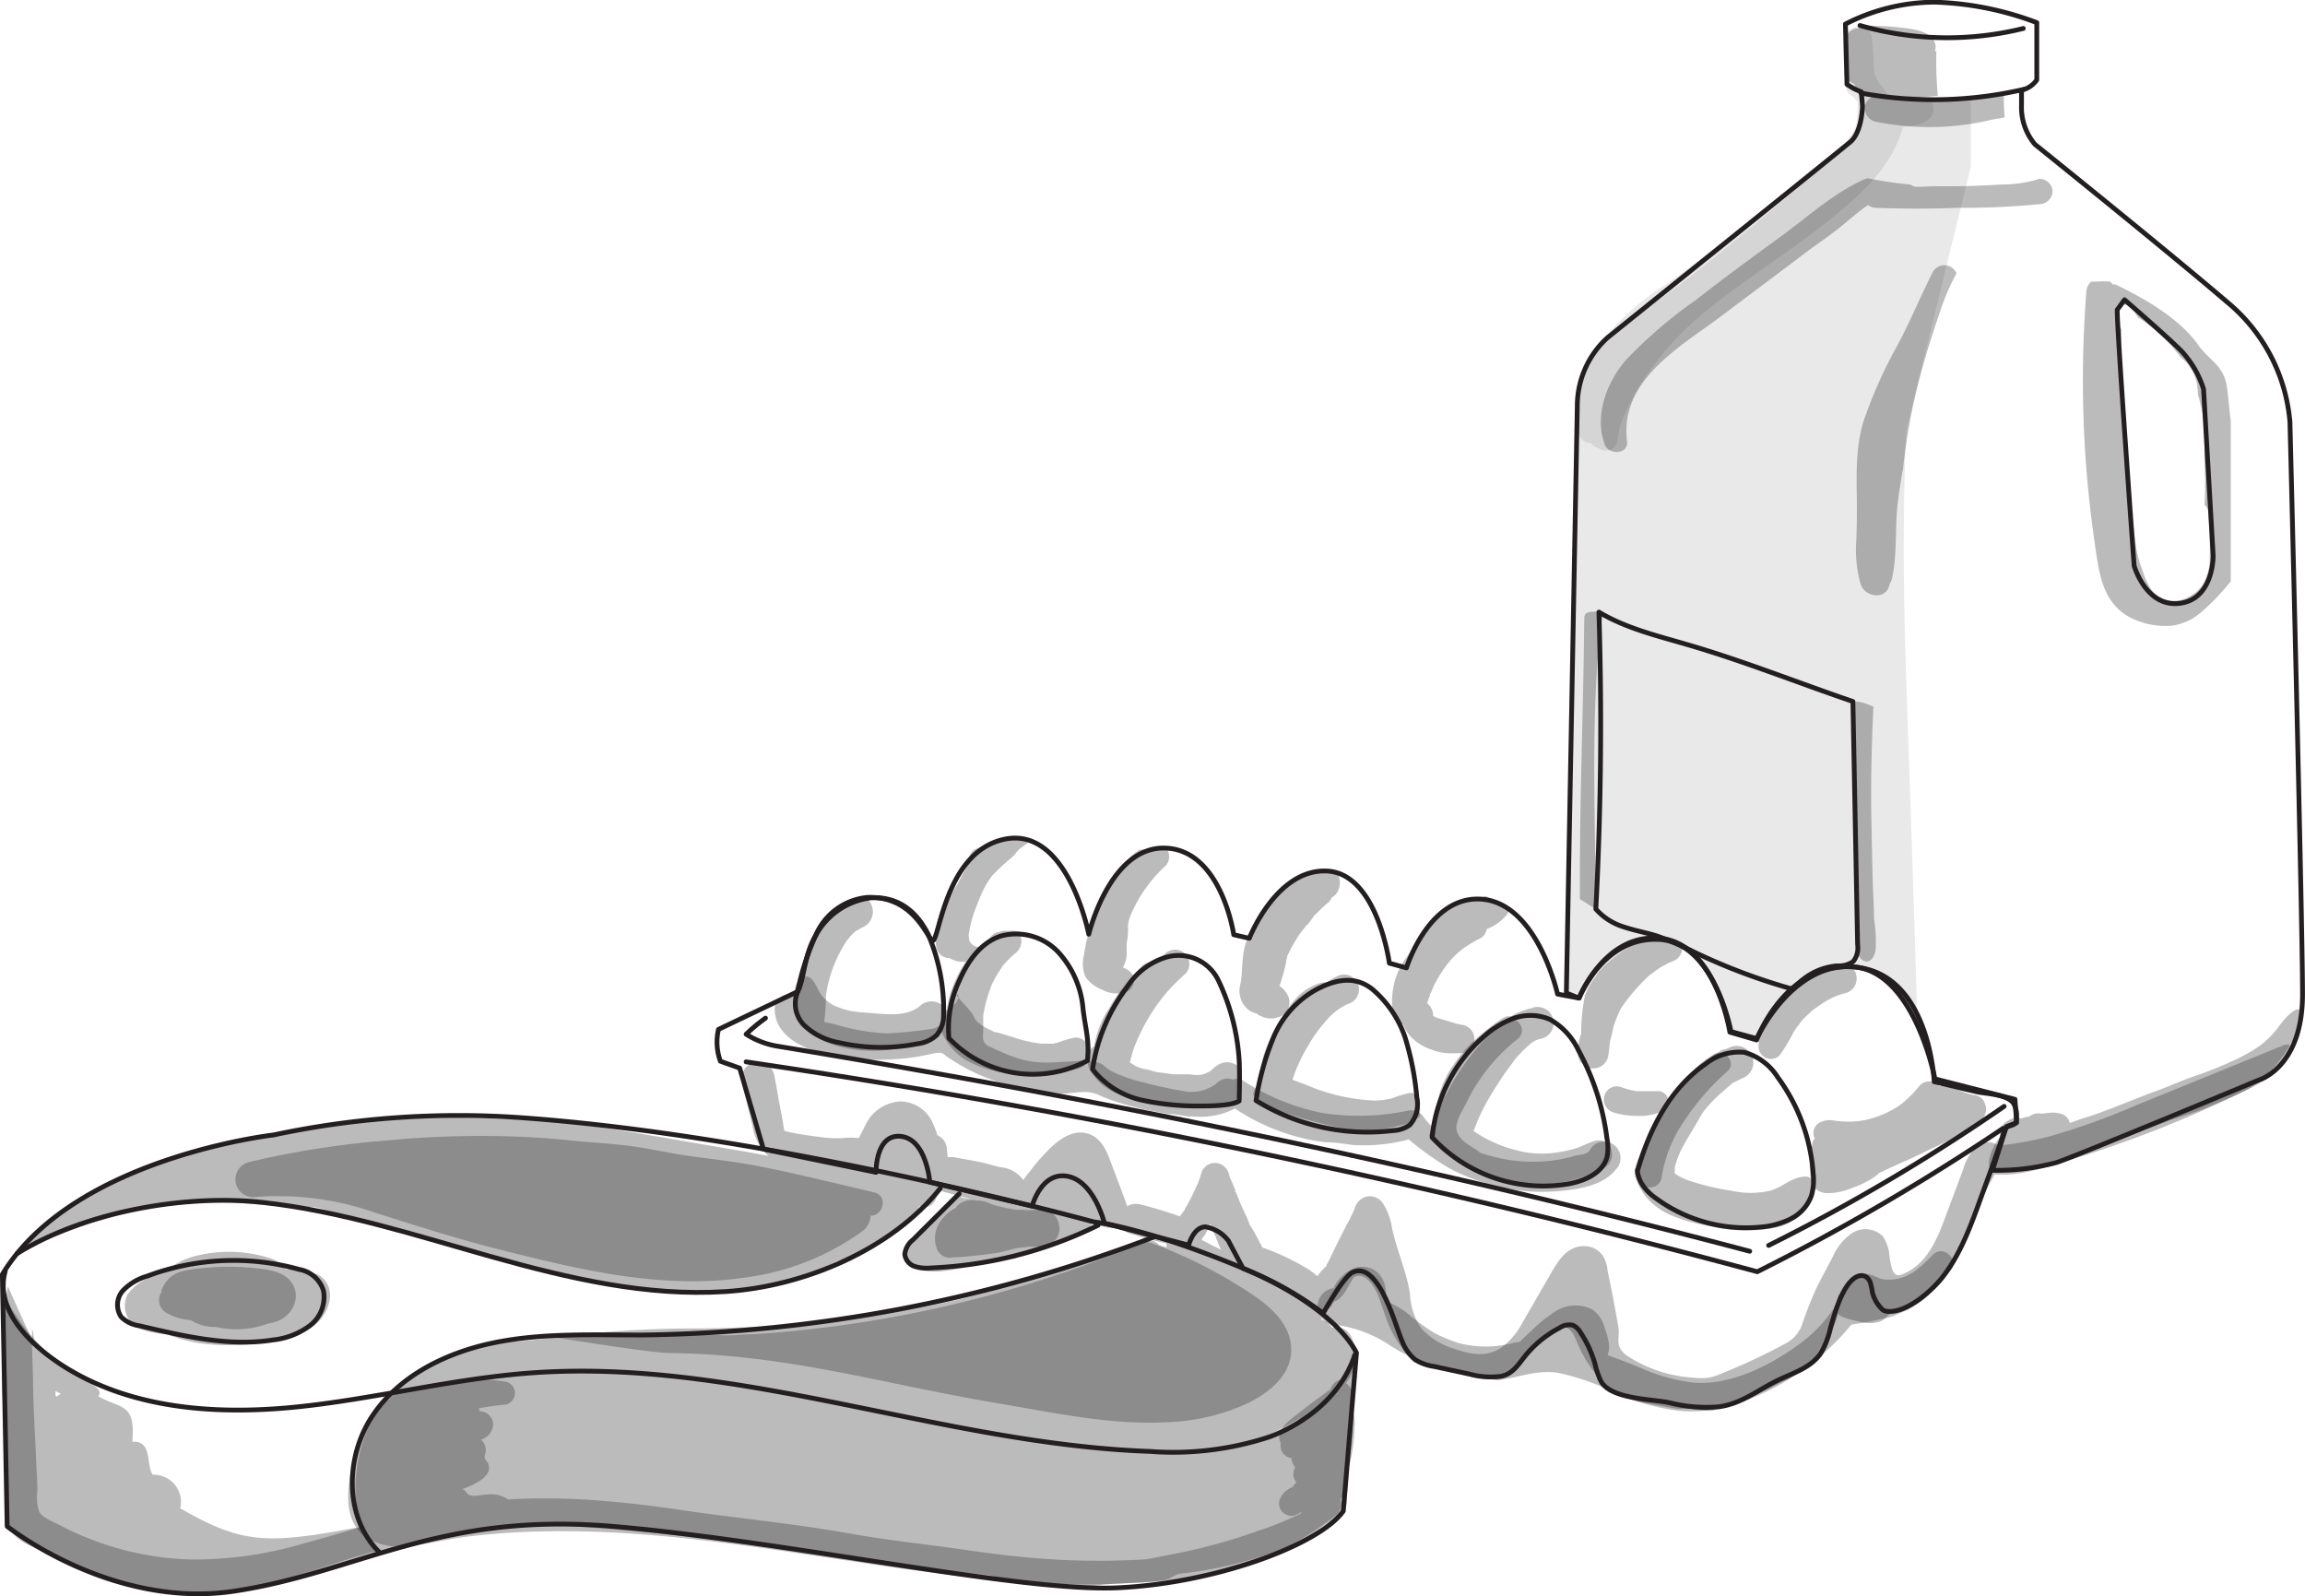 <svg xmlns="http://www.w3.org/2000/svg" viewBox="0 0 225.15 155.91">
  <g style="isolation: isolate">
    <path
      d="M121.17,104.38A1.68,1.68,0,0,0,119,104a3,3,0,0,0-.72.59,4.78,4.78,0,0,1-.76.35,2.83,2.83,0,0,1-1.23,0c-.47,0-.94,0-1.41,0s-1.06-.13-1.58-.18-.9-.24-1.36-.32a3,3,0,0,1-1.11-.37l-.47-.29c.14-.5.25-1,.41-1.43a19,19,0,0,1,1.23-2.6,17.15,17.15,0,0,1,3.78-4.62,1.38,1.38,0,0,0-2-1.95c-.34.29-.67.6-1,.92a1.11,1.11,0,0,0-1.23.26c-.58.64-1.19,1.27-1.74,1.94a18,18,0,0,0-1.58,2.36,9.4,9.4,0,0,0-1.12,2.48c-.09.34-.18.7-.24,1.06a1.52,1.52,0,0,0-.45.42.87.87,0,0,0,0-.22,1.44,1.44,0,0,0-1.39-1.06,9.77,9.77,0,0,0-1.75.52,2.59,2.59,0,0,0-.4.09c.22.06.14,0-.26,0a7.66,7.66,0,0,0-.83,0,12.78,12.78,0,0,1-3-.7c-.49-.12-1-.3-1.44-.42l-.15,0-.19-.09-.59-.29a6.32,6.32,0,0,1-.56-.33s-.27-.22-.34-.26-.22-.27-.23-.25c-.09-.16-.18-.31-.25-.47-.19-.43-2-2.17-1.56-2s-.29,1.15-.61,1.3a1.81,1.81,0,0,0-.43.27,1.11,1.11,0,0,0-.17-.27,1.63,1.63,0,0,0-2.42-.17c-1.46,1.2-3.76.73-5.56.62a7.39,7.39,0,0,1-2.86-.7,3.39,3.39,0,0,1-1.57-1.64c-.41-.83-.84-1.5-1.6-1s-.91,2.15-.52,3c.55,1.21.71,2.06,1.86,2.71a11.18,11.18,0,0,0,4.34,1.32,13,13,0,0,0,4.13-.24,10.82,10.82,0,0,0,1.93-.61,11.62,11.62,0,0,0,1.82-.85l.15-.12a5.89,5.89,0,0,0,2.25,2.71,10.37,10.37,0,0,0,3.32,1.22,15.16,15.16,0,0,0,4.09.22,8.13,8.13,0,0,0,1.1-.07,4.72,4.72,0,0,1,.75-.14,8.35,8.35,0,0,0,1-.17,2.93,2.93,0,0,0,1.32-.36,2,2,0,0,0,.44-.43,1.64,1.64,0,0,0,.18.68,5.24,5.24,0,0,0,3,2.51c.59.21,1.2.34,1.79.53a12.06,12.06,0,0,0,2,.27c.69.1,1.38,0,2.07.09s5,.09,5.16,0c.36-.12.37-.9.67-1.13Z"
      style="
        fill: #231f20;
        opacity: 0.302;
        mix-blend-mode: multiply;
      "
    />
    <path
      d="M137.7,106.76a10.44,10.44,0,0,0-1.73.52,7.49,7.49,0,0,1-1.71.22,18.94,18.94,0,0,1-6.74-1.56l-1.25-.46c0-.13.07-.27.11-.41a15.59,15.59,0,0,1,1.36-2.86,14.11,14.11,0,0,1,1.78-2.49,6,6,0,0,1,2.15-1.66,1.46,1.46,0,1,0-1.12-2.67,6,6,0,0,0-1,.6,1,1,0,0,0-.49,0,5.46,5.46,0,0,0-2.43,1.48A15.27,15.27,0,0,0,125,99.7a15.93,15.93,0,0,0-1.35,2.75,5.51,5.51,0,0,0-.42,2.16c-.32.14-.33,1.19-.5,1.48-.47.81-.44.92.3,1.41l.21.13a1.93,1.93,0,0,0,.31.53,1.12,1.12,0,0,0,1.22.27,46.79,46.79,0,0,0,5.77,1.65,12.57,12.57,0,0,0,4.15.26,12,12,0,0,0,2-.41,3.81,3.81,0,0,0,2-.9S138.89,106.62,137.7,106.76Z"
      style="
        fill: #231f20;
        opacity: 0.302;
        mix-blend-mode: multiply;
      "
    />
    <path
      d="M155.76,111.45c-.69.2-1.28.55-2,.77a14.28,14.28,0,0,1-2.07.4,9.42,9.42,0,0,1-3.62-.28,12.83,12.83,0,0,1-4.14-1.87c.25-.61.39-1,.66-1.58a24,24,0,0,1,1.78-3.11c.31-.49.64-1,1-1.45.16-.24.33-.47.5-.7l.15-.2.19-.22a15.08,15.08,0,0,1,1.21-1.19,2.3,2.3,0,0,1,1-.54,1.57,1.57,0,1,0-.84-3,7,7,0,0,0-2,.79,1.19,1.19,0,0,0-.81.19,23.51,23.51,0,0,0-2.58,2,13.1,13.1,0,0,0-2.14,2.44,9.89,9.89,0,0,0-1.43,2.87,6.82,6.82,0,0,0-.24,1.54c-.29.06-.07.93-.28,1.15l-.51,1.46a10.89,10.89,0,0,0,.93,1,1.28,1.28,0,0,0,.79.72,12.83,12.83,0,0,0,6,2.85,17.1,17.1,0,0,0,4.74.08,12.9,12.9,0,0,0,2.31-.53,8.22,8.22,0,0,0,2.42-1C158.09,113.15,157.4,111,155.76,111.45Z"
      style="
        fill: #231f20;
        opacity: 0.302;
        mix-blend-mode: multiply;
      "
    />
    <path
      d="M176.18,114.93c-1.23.12-2.05,1-3.2,1.36a8.6,8.6,0,0,1-3.94,0,23.48,23.48,0,0,1-4.14-1,5.61,5.61,0,0,1-1.31-.67c0-.11,0-.23,0-.36,0,.24,0-.12,0-.19a3.59,3.59,0,0,1,.12-.47,9,9,0,0,1,.61-1.49c.54-1,1.14-1.93,1.69-2.9a5,5,0,0,1,.4-.65l.14-.18.23-.27a12.9,12.9,0,0,1,1.09-1.13c.41-.36.82-.72,1.23-1.06l.25-.22.05,0,.06,0a8.62,8.62,0,0,1,.8-.41,1.62,1.62,0,0,0-1.24-3l-.46.19a1.19,1.19,0,0,0-.74.34,7.17,7.17,0,0,0-2.24,1.56,15.77,15.77,0,0,0-1.26,1.55c-.18.24-.35.5-.52.75s-.15.24-.23.35c.11-.1.08-.06-.07.12s-.15.19-.23.29a12.7,12.7,0,0,0-.71,1.09c-.09.14-.2.26-.3.39a16.82,16.82,0,0,0-1.75,3.4l-.12,0c.12,0-.95,1.7-.66,2.61,1.19,3.68,4.68,4.35,8.09,5a12.13,12.13,0,0,0,2.82.24,13.4,13.4,0,0,0,2.61-.22,4.38,4.38,0,0,0,3.56-3C177.15,115.89,177.25,114.81,176.18,114.93Z"
      style="
        fill: #231f20;
        opacity: 0.302;
        mix-blend-mode: multiply;
      "
    />
    <path
      d="M35.2,149.15c-9,1.68-11.41,1.75-17.59-1.82a2.67,2.67,0,0,0-2.69-3.28c-.69-1,0-3.36-2-3.22.34-3.82-1.08-3.18-3.32-4.44,1.11-1.42-4.67-1.62-9.07-9.62L.7,149.09C4.92,151.36,9,155,17.19,155.68c5.56.43,14.8-2.21,19.94-4Zm-29.26-13a1.07,1.07,0,0,0-.37.27l-.15-.11c0-.15,0-.29,0-.44v0A5.54,5.54,0,0,0,5.94,136.13Z"
      style="
        fill: #231f20;
        opacity: 0.302;
        mix-blend-mode: multiply;
      "
    />
    <path
      d="M31.38,124.71a1.36,1.36,0,0,0-1-.33,1.06,1.06,0,0,0-.47-.27l-.52-.17-.26-.08a1.26,1.26,0,0,0-.28,0,.77.77,0,0,0-.4,0,.85.85,0,0,0-.37.12L28,124a1.62,1.62,0,0,0-.37-.19,2,2,0,0,0-1.07-.85,13.19,13.19,0,0,0-7.72-.21,6.18,6.18,0,0,0-2.74,1.57l-.78.26a4.74,4.74,0,0,0-2.85,1.85,2.44,2.44,0,0,0,1.32,3.41,8.18,8.18,0,0,0,2.53.49,14.33,14.33,0,0,0,4.39,1,19.81,19.81,0,0,0,5.59-.32l.81-.17h0a4.85,4.85,0,0,0,2.32-.71l0,0a6,6,0,0,0,1.66-1C32.3,127.9,32.79,125.85,31.38,124.71Z"
      style="
        fill: #231f20;
        opacity: 0.302;
        mix-blend-mode: multiply;
      "
    />
    <path
      d="M223.23,102.05a1,1,0,0,0-.25.08L208.56,108a67.22,67.22,0,0,1-8.37,3,33.9,33.9,0,0,1-5,.9,1.72,1.72,0,0,0-2.22.18,5,5,0,0,0-1.2,2.11l-1.73,4.64c-.83,2.25-1.87,4.78-4.31,5.67a.8.8,0,0,1-.4.06c-.56-.09-.69-1.37-.76-1.79a4,4,0,0,0-.65-2,2.41,2.41,0,0,0-3-.33,5.34,5.34,0,0,0-1.88,2.29c-.52,1-1.07,2-1.57,3a36,36,0,0,0-1.39,3.48,3.37,3.37,0,0,1-1.74,2.06,60.3,60.3,0,0,1-6.2,2.9,5.83,5.83,0,0,1-1,.35,5.28,5.28,0,0,1-1.73.05,13.33,13.33,0,0,1-6.38-2.08,2.36,2.36,0,0,1-.73-.71c-.4-.67-.09-1.39-.21-2.11-.21-1.23-.44-2.45-.68-3.68-.12-.61-.25-1.22-.38-1.83a3.27,3.27,0,0,0-.43-1.44,2.16,2.16,0,0,0-1.9-1c-1.57,0-2.44,1.33-3.14,2.54l-2.84,4.92a7.29,7.29,0,0,1-1.82,2.26c-1.49,1.19-3.15.9-4.84.31a7.12,7.12,0,0,1-3.23-2,6.4,6.4,0,0,1-1.1-3.35c-.34-2.24-1.32-4.31-1.77-6.52a6.09,6.09,0,0,0-.85-2.3,1.55,1.55,0,0,0-1.5-.72,1.57,1.57,0,0,0-1.25,1.08,8.3,8.3,0,0,1-.38.86c-.16.35-.35.69-.53,1-.32.65-.66,1.32-1,2s-.55,1.2-.88,1.77a.59.59,0,0,1,0,.08,8.18,8.18,0,0,0-.9,1,6.57,6.57,0,0,0-1.26-.9c-.39-.23-.78-.45-1.19-.65a21.83,21.83,0,0,0-2.81-1.21h-.07c-.34-.6-.63-1.23-1-1.83-.1-.16-.2-.33-.31-.48l0,0a.25.25,0,0,0,0-.07c-.15-.43-.36-.85-.55-1.27-.08-.15-.14-.3-.21-.45l-.16-.37c-.14-.36-.28-.72-.45-1.06l0-.06c0-.08,0-.15-.08-.22-.07-.22-.16-.43-.25-.64,0,0-.16-.35-.17-.35l-.15-.49a1.39,1.39,0,0,0-2.67,0,6,6,0,0,1-.25.75s-.07.19-.08.24-.07.15-.11.23c-.21.45-.42.91-.65,1.36-.11.21-.22.43-.35.63s-.12.19-.17.28l0,.07,0,0-.5.66a5.64,5.64,0,0,0-.84-.3l-1-.32c-.68-.21-1.37-.39-2.06-.57a1.59,1.59,0,0,0-1.22.2c-.47-1.35-1-2.68-1.49-4s-1-2.8-2.55-3.15-3,.92-4,2a15.84,15.84,0,0,0-1.4,1.65l-.11.15-.09.1c-.14.16-.27.34-.4.52l-.12.18s0-.07-.05-.1A3.14,3.14,0,0,0,97.63,114l-1.41-.38c-1-.24-2-.38-3-.58a2,2,0,0,0-.65,0l-.08-.76a1.27,1.27,0,0,0-.13-.58,1.11,1.11,0,0,0-.31-.48,1.38,1.38,0,0,0-.47-.31,10.64,10.64,0,0,0-.52-1.32,3.48,3.48,0,0,0-3.19-2,4,4,0,0,0-3.3,2.23c-.21.41-.41.84-.63,1.25l-.06.1a6.76,6.76,0,0,0-1.56,0,12.26,12.26,0,0,1-1.82-.06c-1.16-.14-2.4-.31-3.5-.55l-.4-.11a.3.3,0,0,0,0-.1c-.12-.58-.19-1.16-.31-1.74-.26-1.23-.42-2.47-.69-3.7a1.61,1.61,0,0,0-2-1.11,1.63,1.63,0,0,0-1.11,2c.29,1.38.67,2.74,1,4.11a4.9,4.9,0,0,0,1.58,3c-1-.19-2-.38-3-.55-5-.83-10-1.77-15-2.48a65.81,65.81,0,0,0-7.43-.57c-2.43-.06-4.88-.22-7.32-.11A97.5,97.5,0,0,0,28,110.6c-5.38,1-10.55,1.84-15.53,4.18-.47.23-2.19.58-2.11,1-.22,0-.35.25-.58.3a19.27,19.27,0,0,0-3.49,2c-.45.26-3.67,2.79-3.46,3.27s5.71-1.86,6.25-1.93a16.05,16.05,0,0,0,2.5-.86,19.88,19.88,0,0,1,2.66-.66,48.62,48.62,0,0,1,5.26-.58,1.23,1.23,0,0,0,.62-.2c2.3.31,4.6.53,6.92.66,1.12.06,2.24.07,3.36.11s2.48.81,3.69,1.06c4.67.95,8.94,2.49,13.54,3.71,2.23.59,4.8,1.2,7,1.83a46.51,46.51,0,0,0,7.16,1.19c1,.12,1.68.34,2.69.42,1.19.09,3,.1,4.18.15a26,26,0,0,0,6.09-.57,35,35,0,0,0,4.33-1.13c1.08-.26,1.88-1.1,2.9-1.42a16.82,16.82,0,0,0,7.35-4.28,1.53,1.53,0,0,0,.43-1h.07a1.85,1.85,0,0,1,.41,0,1.29,1.29,0,0,0,.39,0,.83.83,0,0,0,.39-.21.63.63,0,0,0,.12-.11,1,1,0,0,0,.13-.16l.07-.11v0a1.23,1.23,0,0,0,.17-.6s0,0,0,0v-.06a.83.83,0,0,0,0-.27h0l.34-.09a1.32,1.32,0,0,0,.48.22c.83.2,1.64.44,2.47.64l-.78-.09c-.46-.32-.28-.3-.75,0A29.92,29.92,0,0,0,88.49,122c-.52.66,0,.74.44,1.46s2,.79,2.9.73a26.38,26.38,0,0,0,2.8-.47c1-.17,1.89-.32,2.84-.51l1.27-.26.36,0a34.19,34.19,0,0,1,6-2.18c2.16-1.13,1.42-1.55,1.42-1.55-.82-.05,1.6.94,2.42.68a1.72,1.72,0,0,0,.46-.25,1.46,1.46,0,0,0,1,.85c.68.21,1.36.41,2,.59l1,.25.55.13a1.59,1.59,0,0,0,0,.38l-.71-.23a1.29,1.29,0,0,0-1.37-.4c-4.72,1.43-9.33,3.23-14.08,4.57a61.36,61.36,0,0,1-7.19,1.78c-1.22.19-2.43.4-3.65.64s-2.35.3-3.54.45c-2.45.29-4.9.74-7.36.85s-5,.22-7.44.25a110.19,110.19,0,0,0-15.41,1c-2.54.38-5.26.18-7.66,1A22.69,22.69,0,0,0,40,134.61c-.44-.1-.94,1.11-1.41,1.52a13.55,13.55,0,0,0-4.52,9.07c-.2,1.88.07,3.84,1.72,5A6.34,6.34,0,0,0,40,151c1.79-.18,3.54-.63,5.32-.86,1.94-.26,3.88-.41,5.83-.5a97.53,97.53,0,0,1,11.72.25c7.85.59,15.6,1.94,23.38,3.06,4,.57,8,1.11,12,1.45a76.44,76.44,0,0,0,11.42.27c1.88-.13,3.77-.14,5.64-.43a32,32,0,0,0,5.32-1.08,29.61,29.61,0,0,0,9.9-5.18,1.47,1.47,0,0,0,.38-1.55,1.35,1.35,0,0,0,.3-1.56c.06-.16.12-.31.17-.46a12.68,12.68,0,0,0,.53-1.72,17.56,17.56,0,0,0,.41-4,1.71,1.71,0,0,0-.42-1.09.6.6,0,0,0,.06-.11,1.89,1.89,0,0,0-.48-2.39,4.31,4.31,0,0,0,.42-4.69,1.56,1.56,0,0,0-1.79-.7c0-.06-.06-.12-.1-.17a1.25,1.25,0,0,0-.88-.59,5.5,5.5,0,0,0-.45-1,1.13,1.13,0,0,0,1.5-.62,1.5,1.5,0,0,0,.09-.18l.21-.08c.73-.34,1.13-1.3,1.54-1.95.07-.13.15-.25.22-.37a1.06,1.06,0,0,1,1,0c1.11.6,1.55,2.31,1.95,3.4a11.19,11.19,0,0,0,2.05,3.89c1.17,1.29,3.08,1.34,4.71,1.82s3.4,1.24,5,.49a6.32,6.32,0,0,0,1.94-1.46c.29-.31.55-.64.83-1,.48-.55,1.11-1,1.61-1.53a1.69,1.69,0,0,1,1.59-.7c.58.17.86.81,1.09,1.37,1.2,2.93,3.3,5.38,6.57,6,1,.17,2,.37,3,.54.56.09,1.1,0,1.66.05a10.25,10.25,0,0,0,1.84.19,1.84,1.84,0,0,0,1.29-.65,1,1,0,0,0,.3,0,24,24,0,0,0,5.19-2.09,9.67,9.67,0,0,0,3.63-2.65,11.16,11.16,0,0,0,2.06-4.15c-.1.37,1.87.78,2.11.83a3.49,3.49,0,0,0,1.95,0c.56-.19.81-.7,1.31-1a2.8,2.8,0,0,1,.9-.2,4.9,4.9,0,0,0,2.78-1.66,25.63,25.63,0,0,0,3.25-5.42c.53-1,1-2.06,1.54-3.09a24.07,24.07,0,0,1,1.44-3,13.17,13.17,0,0,0,4.48-.59,114.31,114.31,0,0,0,19.63-7.43c1.93-.9,4-2,4.73-4a.57.57,0,0,0,0-.46C223.71,102,223.47,102,223.23,102.05ZM112.47,141.91c-2.15-.11-4.3-.31-6.45-.56,1.18.07,2.35.1,3.52.17,2.15.14,4.31.21,6.45.35a1.29,1.29,0,0,0,.55-.08s0,.05,0,.07A33,33,0,0,1,112.47,141.91ZM118,121.43l-.62-.32s0-.06,0-.08l.27-.35A3.51,3.51,0,0,0,118,120l.24-.47a6.57,6.57,0,0,0,.52,1.29c.09.17.09.16,0,0,0,.09.07.18.1.27s.15.41.23.61l.19.38C118.85,121.86,118.4,121.66,118,121.43Zm6.86,18.67-.56.28c-.64.21-1.29.39-1.94.55a49.89,49.89,0,0,0,4.64-2.42A8.76,8.76,0,0,1,124.82,140.1Z"
      style="
        fill: #231f20;
        opacity: 0.302;
        mix-blend-mode: multiply;
      "
    />
    <path
      d="M188.84,10.5a1.13,1.13,0,0,0-.58-.89,2.22,2.22,0,0,0-.76-.22h-.22l-.5,0-.93,0c-.52,0-1,0-1.54,0a.45.45,0,0,0,0-.11c-.18-.68-.74-1-1-1.56A3.66,3.66,0,0,1,183,6.14a22,22,0,0,0-.18-2.56,1.34,1.34,0,0,0-2.12-.69A1.2,1.2,0,0,0,180.05,4c0,1.47.07,3,.24,4.41a1.27,1.27,0,0,0,.79,1.09s.06.09.1.13a2.78,2.78,0,0,0,.27.33c0,.23,0,.61,0,.67a12.78,12.78,0,0,1-.17,1.66c-.65,1.64-2.23,2.86-3.61,4s-2.61,1.9-3.87,2.9-2.37,2-3.58,2.9c-2.53,2-5,4-7.66,5.8a24.53,24.53,0,0,0-6.27,5.66c-1.8,2.51-3.22,5.84-2.05,8.9a1.17,1.17,0,0,0,1.16.82,1.21,1.21,0,0,0,.55.43,1.06,1.06,0,0,0,.19.06.93.93,0,0,0,.56.24,1.13,1.13,0,0,0,1.25-.81c.09-.55.19-1.09.3-1.64.28-.67.55-1.36.88-2a24.9,24.9,0,0,1,2.07-3.42,29.86,29.86,0,0,1,5.46-5.77c4.57-3.72,9.71-6.68,14.1-10.62,2.27-2,4.2-4.19,5.07-7.18l0-.16h0a11,11,0,0,0,1.28-.18,3.82,3.82,0,0,0,.48-.15l.2-.08a1.92,1.92,0,0,0,.67-.41A1.19,1.19,0,0,0,188.84,10.5Z"
      style="fill: #231f20; opacity: 0.1; mix-blend-mode: multiply"
    />
    <path
      d="M182,9s.4.57,5.36.66c5.15.1,5.15-.29,5.15-.29l0,6.89L186.21,42s-.57,8.81,0,24.76,1.06,32.32,1.06,32.32-3-5.43-7.78-5-7.73,7.29-7.73,7.29l-2.64-.66s-1.38-7.79-6-9-8.41,5.39-8.41,5.39L153,97l1-57.43s0-5.24,5.8-8.76,20.39-16.46,20.39-16.46S182.06,13.26,182,9h0"
      style="fill: #231f20; opacity: 0.1; mix-blend-mode: multiply"
    />
    <path
      d="M132.34,135.94l-.19-3.08c-.36-.1-.9,1.65-1.22,1.9a1.39,1.39,0,0,0-1,1h0v0a.53.53,0,0,0-.17.08c-.85.63-1.71,1.25-2.54,1.9-.37.29-.74.57-1.1.87a3,3,0,0,0-1.13,1.48,1.14,1.14,0,0,0,.11.86,1.24,1.24,0,0,0,.45,1.23,1.14,1.14,0,0,0,.59.24,1.67,1.67,0,0,0,.37.91,1.79,1.79,0,0,0-.13.32,1.18,1.18,0,0,0,.26,1.14,1.61,1.61,0,0,0-.22.23,1.37,1.37,0,0,0-.13.2l-.19.09a3.32,3.32,0,0,0-.58.4,2,2,0,0,0-.54.84,1.2,1.2,0,0,0,1.48,1.47,2.79,2.79,0,0,0,.64-.34.66.66,0,0,0,0,.14l-.6.29a33.68,33.68,0,0,1-3.65,1.43,53.86,53.86,0,0,1-7.91,2.19c-1,.2-2,.4-3,.58a74.37,74.37,0,0,1-11.94-.22c-2.81-.24-5.6-.71-8.4-1.07s-5.73-.72-8.57-1.22c-5.55-1-11.17-1.51-16.74-2.34-3.13-.46-6.29-.82-9.45-1a64.24,64.24,0,0,0-7.21,0,3,3,0,0,0-2-.49c-.52,0-1.62.37-2-.11-.15-.19-.31-.42-.55-.39a7.35,7.35,0,0,0,1.64-.74,2.57,2.57,0,0,0,.86-.74,1.07,1.07,0,0,0,.08-1.09c-.11-.18-.31-.34-.32-.56a1.15,1.15,0,0,1,.07-.36,1.35,1.35,0,0,0-.43-1.36,1.63,1.63,0,0,0,1.19-1.5,1.31,1.31,0,0,0-1.33-1.27l-.06-.29a26.76,26.76,0,0,1,2.69-.37,1.16,1.16,0,0,0,0-2.22,18.33,18.33,0,0,0-5.23-.08,32.22,32.22,0,0,0-5.24,1,1.54,1.54,0,0,0-.95.78,1.64,1.64,0,0,0-1.07.77,16.23,16.23,0,0,0-2.25,7.1,15.34,15.34,0,0,0,.3,3.72c0,.28.09.59.16.91-1.78.54-3.56,1.06-5.35,1.54a37.91,37.91,0,0,1-11.13,1.62,29,29,0,0,1-10.39-2.2A21.88,21.88,0,0,1,6,149.05c-.63-.35-1.77-.73-2.17-1.37a4.58,4.58,0,0,1-.18-2c0-1.08-.09-2.17-.13-3.25-.1-2.39-.25-4.77-.29-7.16,0-1.19-.07-2.39-.1-3.58,0-.54,0-1.08,0-1.63,0-.79.37,1.48,0,.77-.67-1.37-2.35-5.18-2.35-5.18a25.57,25.57,0,0,0-.54,6.06c.05,1.19-.06,3.2,0,4.4.11,2.17.2,3.87.29,6,0,1.09.07,2.2.11,3.28s.14,3.45.14,3.45c.66,2.08,3.1,2.39,4.9,3.27a30.33,30.33,0,0,0,22.65,2c2.36-.71,4.68-1.53,7-2.21l1.05-.32c.2.17,6.64-1.22,8.23-1.58a38.55,38.55,0,0,1,4.27-.79,55.15,55.15,0,0,1,6.8-.16c2.88.23,5.75.42,8.62.73,5.77.62,11.53,1.34,17.29,2.06,5.33.66,9.67,1.58,15,2a20.63,20.63,0,0,0,3.78.61c2.82.18,3.85.82,6.65.42,2.18-.31,4.51-.15,6.68-.53.59-.06,1-.54,1.63-.63a39.27,39.27,0,0,0,8.23-1.8,31.17,31.17,0,0,0,3.93-1.61c1.29-.7,1.55-1.29,2.88-1.9a2,2,0,0,0,1.18-2c.15-1.54.17-3.11.35-4.64C132.22,139.91,132,137.89,132.34,135.94Z"
      style="
        fill: #231f20;
        opacity: 0.302;
        mix-blend-mode: multiply;
      "
    />
    <path
      d="M188.8,122.56c-1.34,1.38-2.56,2.57-4.64,2.42a1.5,1.5,0,0,1-.52-.1c-.82-.34-1.18-.63-2.07-.18a2.8,2.8,0,0,0-.71.53c-.16.15-.35.55-.53.64l-.22.11a1.35,1.35,0,0,0-.66,1.3c-.1.17-.21.35-.32.51a14.05,14.05,0,0,1-3.5,3.59c-2.87,2.08-6.7,4-10.32,3.66a18.46,18.46,0,0,1-5.29-1.53c-1-.41-2-.79-3-1.14a2.12,2.12,0,0,0,.12-1.2,5.89,5.89,0,0,0-.38-1.41,3.17,3.17,0,0,0-1.23-1.86,3.63,3.63,0,0,0-3.7.26,13.38,13.38,0,0,0-2.23,1.81c-.38.36-.78.7-1.13,1.09l-.57.09a10.53,10.53,0,0,1-5.26.08,13.69,13.69,0,0,1-2.66-1.1,24.62,24.62,0,0,1-2.62-1.94,9.85,9.85,0,0,0-1.89-1.07,2.8,2.8,0,0,1-.09-.31l0-.55q0-.33-.09-.66a2.87,2.87,0,0,0-.23-.64l.13.32a3.43,3.43,0,0,0-.19-.44,2.19,2.19,0,0,0-.29-.39,1,1,0,0,0-.27-.24,1.19,1.19,0,0,0-.29-.21,2.56,2.56,0,0,0-1-.26,2.17,2.17,0,0,0-.76.09,3.7,3.7,0,0,0-2.06,1.85,1,1,0,0,0-.07.15,1.79,1.79,0,0,0-1.49,1.29,1.83,1.83,0,0,0,1.27,2.24,12.48,12.48,0,0,1,5.43,1.86,17.4,17.4,0,0,0,5.33,2.4c1.77.54,5.42,1.21,5.42,1.21,2.06-.25,3.92-1.07,6-.73a23.85,23.85,0,0,1,5.64,2,22.27,22.27,0,0,0,5.82,1.66c3.76.52,7.79-1.06,11-3a25.65,25.65,0,0,0,4.63-3.68,20.34,20.34,0,0,0,1.52-1.69l.43-.07,1.08-.18c.63-.11,1.26-.26,1.89-.4a5.48,5.48,0,0,0,.79-.23l.62-.26.42-.18a4.77,4.77,0,0,0,1.66-1.15,1.48,1.48,0,0,0,.36-.69c.2-.13.4-.28.59-.42s.49-.46.74-.68.72-.6,1.06-1C191.5,123.15,189.84,121.49,188.8,122.56Z"
      style="
        fill: #231f20;
        opacity: 0.302;
        mix-blend-mode: multiply;
      "
    />
    <path
      d="M167.25,103.13c-3.19,3.23-6.34,6.85-7.18,11.46a1.14,1.14,0,1,0,2.25.31,13.51,13.51,0,0,1,2.28-5.54,24.63,24.63,0,0,1,4.15-4.73C169.75,103.7,168.21,102.16,167.25,103.13Z"
      style="
        fill: #231f20;
        opacity: 0.302;
        mix-blend-mode: multiply;
      "
    />
    <path
      d="M164,92.21a.1.1,0,0,1-.05,0l-.2-.13-.41-.23-.18-.08h0a8.37,8.37,0,0,0-1.38-.4l-.58.31a1.47,1.47,0,0,0-.76.14,12,12,0,0,0-4.15,3,1.84,1.84,0,0,0-.17.22c-.2.26-.26.33-.17.21s0,0,0,.06a7.11,7.11,0,0,0-.46.62,6.86,6.86,0,0,0-.67,1.29,18.15,18.15,0,0,0-.37,3.61.68.68,0,0,1,0,.12q0,.09-.12.3c0,.15-.06.3-.09.45a7.48,7.48,0,0,0-.12,1.15,1.5,1.5,0,0,0,2.95.4c.11-.56.12-1.07.22-1.66,0,0,.07-.25.08-.28s.08-.29.11-.44.09-.49.17-.73a14.09,14.09,0,0,1,.59-1.47,3.42,3.42,0,0,1,.3-.48l.38-.51A18.79,18.79,0,0,1,161,95.37l.24-.2a3.39,3.39,0,0,0,.29-.21c.18-.14.37-.28.56-.4a9.89,9.89,0,0,1,1.49-.75,1.39,1.39,0,0,0,.73-1.33Z"
      style="
        fill: #231f20;
        opacity: 0.302;
        mix-blend-mode: multiply;
      "
    />
    <path
      d="M181.29,95.13a1.48,1.48,0,0,0-1.8-1,12.36,12.36,0,0,0-6.7,5.18,8.78,8.78,0,0,0-.59,1.19,3.79,3.79,0,0,0-.43,1.74,1.23,1.23,0,0,0,.74,1.1,1.2,1.2,0,0,0,1.32-.25,18.29,18.29,0,0,0,1.36-2.26l.33-.51c.06-.09.34-.38.35-.48l0,0,.21-.23c.14-.15.28-.29.43-.43s.3-.28.45-.42l.24-.19,0,0h0c.33-.24.67-.47,1-.68a9.29,9.29,0,0,1,1-.54l0,0,.27-.1c.21-.08.42-.14.63-.21A1.48,1.48,0,0,0,181.29,95.13Z"
      style="
        fill: #231f20;
        opacity: 0.302;
        mix-blend-mode: multiply;
      "
    />
    <path
      d="M145.14,87.52c-.94.29-2.65.41-3.42.93A5.63,5.63,0,0,0,139,91.11c-.58,1.17-1.57,2.16-2.2,3.31a7.23,7.23,0,0,0-.7,4.66,1.4,1.4,0,0,0,1,1s0,0,0,.07a3.72,3.72,0,0,0,.71,1.13,5.12,5.12,0,0,0,2,1.24,5.24,5.24,0,0,0,2.18.36l.5,0a1.52,1.52,0,0,0,1.34-.7,1.4,1.4,0,0,0,0-1.4,1.42,1.42,0,0,0-.82-.64,1.59,1.59,0,0,0-.37-.06c-.42-.09-.83-.23-1.23-.35s-.79-.22-1.17-.36a2,2,0,0,1-.25-.14A1.54,1.54,0,0,0,139.4,98c.09-.27.18-.54.28-.81,0-.07,0-.13.08-.19l.08-.2c.07-.15.13-.31.19-.46v0l0,0a13.1,13.1,0,0,1,1.22-2l.12-.16.1-.12c.12-.15.24-.29.37-.43a8.44,8.44,0,0,1,.87-.82l.09-.07.23-.17.48-.31a8.93,8.93,0,0,1,1.09-.61,1.21,1.21,0,0,0,.61-.89,4.8,4.8,0,0,0,2-1.44,1.11,1.11,0,0,0,.15-.74A17,17,0,0,1,145.14,87.52Z"
      style="
        fill: #231f20;
        opacity: 0.302;
        mix-blend-mode: multiply;
      "
    />
    <g style="mix-blend-mode: multiply">
      <path
        d="M127.81,90.32Z"
        style="fill: #231f20; opacity: 0.302"
      />
      <path
        d="M129.56,85.09c-.05,0-.49,0-.59,0-.44-.21-1.29.4-1.76.66a10.9,10.9,0,0,0-3.3,2.55,14.27,14.27,0,0,1-1.73,2.9c-1,1.29-.73,3.28-1,4.86a2.38,2.38,0,0,0,.94,2.7c.24.14.51.18.76.31-.07,0-.06,0,0,.06l.51.22a2.2,2.2,0,0,0,1.81-.13,1.55,1.55,0,0,0,.7-1.73,2.26,2.26,0,0,0-.92-1.18,21.31,21.31,0,0,0,.66-2.37c0-.12,0-.23.08-.35l0-.16s.09-.21.11-.23l.12-.25c.2-.4.41-.78.65-1.17l.34-.53.17-.23,0,0,0,0,.55-.69,0,.06a.33.33,0,0,1,.06-.08l.3-.38c.14-.17.26-.37.4-.55l.09-.08.25-.24c.32-.31.63-.63,1-.92a1,1,0,0,0,.31-.46C131.39,87,131,84.46,129.56,85.09Z"
        style="fill: #231f20; opacity: 0.302"
      />
    </g>
    <path
      d="M193.89,107.81a1.21,1.21,0,0,0-1.11-.85,5.13,5.13,0,0,1-1.32-.44,10,10,0,0,0-1.52-.41,1.23,1.23,0,0,0-.5,0,.81.81,0,0,0-.09-.1,1.29,1.29,0,0,0-1.82,0,10.93,10.93,0,0,1-1.82,1.84,9.28,9.28,0,0,1-2.36,1.22,8.09,8.09,0,0,1-2.51.49,8.92,8.92,0,0,1-1.37-.07h-.1a5.59,5.59,0,0,0-.59-.08,2.3,2.3,0,0,0-1.06.25,1.17,1.17,0,0,0-.46,1.55.88.88,0,0,0-.23.45c0,.2-.08.41-.11.62s0,.33-.06.49c0-.16,0-.17,0,0s0,.27-.05.4a4.74,4.74,0,0,0,0,1.19,3.72,3.72,0,0,0,.24,1.45,1.79,1.79,0,0,0,1.57.73A6.09,6.09,0,0,0,181,116a7.87,7.87,0,0,0,1.23-.53,6.16,6.16,0,0,0,1.16-.74.54.54,0,0,0,.09-.12l1-.47c1.22-.57,2.46-1.08,3.66-1.69.58-.3,1.18-.55,1.76-.84s1.11-.68,1.69-1C192.64,110.11,194.46,109.28,193.89,107.81Z"
      style="
        fill: #231f20;
        opacity: 0.302;
        mix-blend-mode: multiply;
      "
    />
    <path
      d="M162.93,107.34a1,1,0,0,0-1-.76c-.69,0-1.37,0-2.06,0a7.23,7.23,0,0,1-1.58-.42,1.28,1.28,0,0,0-1.59.91,1.33,1.33,0,0,0,.9,1.59A7.87,7.87,0,0,0,160,109a5.24,5.24,0,0,0,2.49-.52A1,1,0,0,0,162.93,107.34Z"
      style="
        fill: #231f20;
        opacity: 0.302;
        mix-blend-mode: multiply;
      "
    />
    <path
      d="M111.31,83l-.36.24a5.28,5.28,0,0,0-.74.68c-.09.09-.19.16-.28.24a3.14,3.14,0,0,0-.38.52,4.16,4.16,0,0,0-.24.47,14.15,14.15,0,0,0-3,6.1,13.75,13.75,0,0,0-.44,2.1,3.29,3.29,0,0,0,.16,2.08,3.54,3.54,0,0,0,1.63,1.24,2.89,2.89,0,0,0,2.5.16,1.23,1.23,0,0,0,.24-1.92,2.9,2.9,0,0,0-.72-.41,2.85,2.85,0,0,0,.37-1.63c0-.21,0-.43,0-.64a.41.41,0,0,0,0-.12l.06-.32a5.51,5.51,0,0,0,.08-1c0-.11,0-.21,0-.32v-.12a.15.15,0,0,1,0-.06,4.18,4.18,0,0,1,.39-1.21,13.8,13.8,0,0,1,3.25-4.49,1.31,1.31,0,0,0,.11-1.7C113.09,82.92,112.2,83,111.31,83Z"
      style="
        fill: #231f20;
        opacity: 0.302;
        mix-blend-mode: multiply;
      "
    />
    <path
      d="M157.68,111.85a1.61,1.61,0,0,0-2.37.45c-.26.52-1,.46-1.49.6a13.41,13.41,0,0,1-2.18.46,15.7,15.7,0,0,1-4.54-.11,17.33,17.33,0,0,1-2.57-.67.73.73,0,0,0-.2-.19c-.84-.56-2.07-1.12-2.08-2.32a4.21,4.21,0,0,1,.61-1.62c.27-.56.56-1.09.84-1.63a17.72,17.72,0,0,1,4.64-5.41,1.1,1.1,0,0,0,0-1.55,1.12,1.12,0,0,0-1.54,0,22.2,22.2,0,0,0-5.45,6.88,8.34,8.34,0,0,0-1.17,3.54,5.3,5.3,0,0,1-1.11-1.16,1.43,1.43,0,0,0-1.55-.63,23.29,23.29,0,0,1-8.24.24,22,22,0,0,1-7.77-3.12,1.16,1.16,0,0,0-1.09-.16,1.44,1.44,0,0,0-1.56.35,4,4,0,0,1-3.28.77c-1.42-.22-2.86-.58-4.26-.93a16.59,16.59,0,0,1-2.25-.77,5.17,5.17,0,0,1-.74-.39c-.28-.18-.5-.43-.79-.58a3.79,3.79,0,0,0-2.18-.27c-.74.07-1.48.08-2.22.13-2.59.17-4-.37-6.32-1.46-.95-.33-.81-1-.78-1.55,0-.35,0-.71,0-1.07,0-.19,0-.37,0-.56s0,.13,0,.13a1.6,1.6,0,0,1,.07-.42,12.78,12.78,0,0,1,.6-2.2,1.34,1.34,0,0,0,.07-.18l0-.06c.1-.22.2-.44.31-.65a10.93,10.93,0,0,1,.6-1,1.88,1.88,0,0,1,.16-.23l0,0,0-.06.42-.48.45-.46.21-.19s.33-.28.15-.14a1.48,1.48,0,0,0,.51-1.95A.79.79,0,0,0,99.6,91l-.44-.08c.33.07,0,0-.11,0l-.31,0c-.2,0-.4,0-.6,0H98a2,2,0,0,0-.26.06l-.29.08-.09,0-.22.12-.12.08a1.54,1.54,0,0,0-.19.17l-.07.08,0,0c0,.07-.11.15-.14.21a1.77,1.77,0,0,0-.15.31,1,1,0,0,1-1.81-.24.89.89,0,0,1,0-.32H94.6A13.07,13.07,0,0,1,95,89.59a22.31,22.31,0,0,1,1.15-2.87A9.76,9.76,0,0,1,97,85.43a1.22,1.22,0,0,0,.17-.15,16.61,16.61,0,0,1,1.3-1.22,6.75,6.75,0,0,0,.63-.57c.1-.11.18-.24.29-.36l.25-.25a8.05,8.05,0,0,0,.66-.49,1.92,1.92,0,0,0,.28-.29,1.21,1.21,0,0,0,.16-.16,8.44,8.44,0,0,0-1-.12,7.29,7.29,0,0,0-2.09.1,9.78,9.78,0,0,0-1.73.76,6.41,6.41,0,0,1-.78.32l-.12.12a1.56,1.56,0,0,0-.45,1.08,1.24,1.24,0,0,0,0,.27c-.37.59-.7,1.2-1,1.82a12.56,12.56,0,0,0-1.23,2.39c-.23.59-.39,1-.61,1.61a4,4,0,0,0-.26,2.3,1.31,1.31,0,0,0,1.3,1,2.36,2.36,0,0,0,1.6.33l-.18.25a11,11,0,0,0-1.76,4.87c-.06.49-.49.69-.45,1.22-.4-.12-.45.17-.89.22a39.65,39.65,0,0,1-4.5.46,20.89,20.89,0,0,1-5-.88c-.25-.06-.66-.13-1.09-.24a17.27,17.27,0,0,0,.17-2.49,12.3,12.3,0,0,1,.7-2.81,13.65,13.65,0,0,1,1.22-2.45,5.66,5.66,0,0,1,.78-.93l.23-.2.1-.07c.06,0,.59-.3.35-.21a1.68,1.68,0,0,0,1.08-2.26c-.41-1-1.24-.8-2.14-.36a5.23,5.23,0,0,0-2.54,2.12,23.88,23.88,0,0,0-1.5,3.2A16.2,16.2,0,0,0,78,96.71c0,.18-.06.38-.09.59a1.48,1.48,0,0,0-2.24,1.25c0,3.31,4.35,4.49,7,4.78a26.17,26.17,0,0,0,5.16.1,20.44,20.44,0,0,0,2.59-.37c.38-.07.75-.18,1.13-.22s.51,0,.86.31a19.43,19.43,0,0,0,8.84,3.36,22.47,22.47,0,0,0,2.45.31c.78,0,1.55-.16,2.32-.16a3.49,3.49,0,0,1,1.48.38,20.72,20.72,0,0,0,3,1,29.43,29.43,0,0,0,3.71.77c.41,0,.81.08,1.22.14l.93.14-.09-.07a7.52,7.52,0,0,0,2,0,7.39,7.39,0,0,0,2.36-.74,20.49,20.49,0,0,0,8.14,3.2l.69.09v0c.93,0,1.85.16,2.76.28a.08.08,0,0,0,0,0,17.45,17.45,0,0,0,5.39-.55,28.59,28.59,0,0,0,4,2.84,20.81,20.81,0,0,0,5.35,1.9,18.29,18.29,0,0,0,5.57.28c1.81-.18,4.09-.55,5.3-2.08A1.61,1.61,0,0,0,157.68,111.85Z"
      style="
        fill: #231f20;
        opacity: 0.302;
        mix-blend-mode: multiply;
      "
    />
    <path
      d="M222.62,100.23a8.68,8.68,0,0,1-2,2,16.65,16.65,0,0,1-2.72,1.48,33.79,33.79,0,0,1-3.32,1.33c-1.29.42-2.52,1-3.8,1.47-2.47.88-4.9,2-7.41,2.76l-1.2.42a1.22,1.22,0,0,0-.57-.78,2.42,2.42,0,0,0-1-.23,6.18,6.18,0,0,0-1.13.11,1.52,1.52,0,0,0-1.13.18,2.39,2.39,0,0,1-.22.12l-.16,0a4.28,4.28,0,0,0-.43.14h-.09a.29.29,0,0,0-.1,0,1.3,1.3,0,0,0-1.11.19,1.36,1.36,0,0,0-.69.62h0a1.17,1.17,0,0,0-.15.32,1.65,1.65,0,0,0,0,.7c-.55.47-1.68,2.84-.78,3.21,1.13.47,6-.79,8.19-1.6,2.83-1,5.73-1.91,8.53-3,1.39-.56,2.87-.89,4.24-1.49s2.66-1.07,3.93-1.75c2.08-1.1,4.77-4.35,5.22-7C225,97.77,223.63,98.83,222.62,100.23Z"
      style="
        fill: #231f20;
        opacity: 0.302;
        mix-blend-mode: multiply;
      "
    />
    <path
      d="M217.44,37.35c-.48-1.82-1.64-2.14-2.73-3.67-1.83-2.57-5.22-4.53-8.07-5.89a.93.93,0,0,0-.29,0,.91.91,0,0,0-.15-.23l-.15-.06h-.12a7.93,7.93,0,0,0-1.09,0,3.44,3.44,0,0,1-.56,0,1.25,1.25,0,0,0-.24.27l-.1.15a1.59,1.59,0,0,0-.14.51,110.84,110.84,0,0,0-.05,16.8c.21,2.8.53,5.6.94,8.38.37,2.5.72,5,3,6.49a7.5,7.5,0,0,0,4.61,1,6.71,6.71,0,0,0,1.44-.46c1.27-.55,3.32-2.78,4.16-3.86V41.11C217.79,40.44,217.61,38,217.44,37.35ZM215.83,55a4.8,4.8,0,0,1-.74,2.21,3.83,3.83,0,0,1-2,1.38,2.78,2.78,0,0,1-3.25-1.52,7.34,7.34,0,0,1-.59-1.42,11.64,11.64,0,0,1-.71-3.07c-.32-2.36-.58-4.74-.84-7.11a103.55,103.55,0,0,1-.47-13.3,8,8,0,0,1-.45-.73,1.09,1.09,0,0,1-.09-.23,1,1,0,0,1,.85-1.45.89.89,0,0,1,.86.55l.09.13c.12.22.25.43.39.64a.84.84,0,0,1,.29.13A16.1,16.1,0,0,1,213,34.89,4.24,4.24,0,0,1,214,36a4,4,0,0,1,.5,1.09,5.71,5.71,0,0,1,.18,1.16,2.62,2.62,0,0,1,0,.28,14.46,14.46,0,0,1,.64,5.58c0,1.07.1,2.13.07,3.2,0,.67,0,1.33-.07,2a.91.91,0,0,1,.38.77A37.61,37.61,0,0,1,215.83,55Z"
      style="
        fill: #231f20;
        opacity: 0.302;
        mix-blend-mode: multiply;
      "
    />
    <path
      d="M195.74,9a24.78,24.78,0,0,1-3.23.4,23.25,23.25,0,0,1-2.49.33,21.79,21.79,0,0,1-6.19-.39,1.34,1.34,0,0,0-1.62.92,1.33,1.33,0,0,0,.92,1.61,26.56,26.56,0,0,0,7,.49,27.48,27.48,0,0,0,3.5-.46c.49-.1,1-.24,1.47-.31.25,0,.48-.08.71-.13A22.46,22.46,0,0,1,195.74,9Z"
      style="
        fill: #231f20;
        opacity: 0.302;
        mix-blend-mode: multiply;
      "
    />
    <path
      d="M156.18,59.75c-.77,0-1.42-.09-1.43.63-.09,9.77-.48,17.94-.43,27.43l1.56,1c-.06-9.48-.5-17.85.42-27.29C156.37,60.79,156.85,59.75,156.18,59.75Z"
      style="
        fill: #231f20;
        opacity: 0.302;
        mix-blend-mode: multiply;
      "
    />
    <path
      d="M183.05,89.75c0-1-.06-2-.1-3-.07-2-.1-3.93-.14-5.9-.1-3.94,0-7.88.18-11.82,0,0-2-.93-1.93-.24.13,3.94.2,7.53.1,11.47,0,1.91.3,3.3.29,5.22v3.71a17.71,17.71,0,0,0-.1,3.56c.33,1.5,1.61,1.62,1.86,0A13.64,13.64,0,0,0,183.05,89.75Z"
      style="
        fill: #231f20;
        opacity: 0.302;
        mix-blend-mode: multiply;
      "
    />
    <path
      d="M185.89,45.77a59.76,59.76,0,0,1,1.37-7.89c.62-2.48,1.36-4.87,2.19-7.28a21.87,21.87,0,0,1,1.66-3.9,1.29,1.29,0,0,0-2.31-.14c-1.21,2.38-2.22,4.87-3.49,7.22a45.81,45.81,0,0,0-3.21,7.15c-.84,2.49-.77,5.42-.72,8,0,1.3,0,2.6-.06,3.9a12.3,12.3,0,0,0,.44,4.28c.45,1.24,2.48,1.52,2.81,0,0,0,0-.06,0-.09a1.19,1.19,0,0,0,.23-.48c.52-2.34.3-4.78.54-7.14C185.48,48.19,185.66,47,185.89,45.77Z"
      style="
        fill: #231f20;
        opacity: 0.302;
        mix-blend-mode: multiply;
      "
    />
    <path
      d="M199.22,17.47h0a12.35,12.35,0,0,1-3.69.55c-1.47.09-2.94.16-4.41.17-.68,0-1.35,0-2,0s-1.25.06-1.88.06a1,1,0,0,1-.62-.22,36.78,36.78,0,0,1-4.17-.62,2.29,2.29,0,0,0-.28.08c-3.09,1.36-5.66,3.76-8.38,5.73s-5.48,4-8.15,6.09a45.67,45.67,0,0,0-6.84,5.87c-1.85,2.16-3.09,5.4-2.06,8.22.39,1.08,2.35,1,2.19-.3-.75-6,5.2-9.2,9.3-12.3l7.6-5.71c1.28-1,2.59-1.85,3.84-2.84.91-.73,1.81-1.57,2.8-2.22a1.22,1.22,0,0,0,.73.27q4,.15,8.05,0a77,77,0,0,0,8-.36,1.29,1.29,0,0,0,1.24-1.24A1.27,1.27,0,0,0,199.22,17.47Z"
      style="
        fill: #231f20;
        opacity: 0.302;
        mix-blend-mode: multiply;
      "
    />
    <path
      d="M189.14,5H189a1.76,1.76,0,0,0,.07-.41,1.36,1.36,0,0,0-.39-.94c-.87-.81-2.3-.86-3.42-1-.92-.1-1.86-.11-2.79-.15a1.77,1.77,0,0,0-.94.27A1.25,1.25,0,0,0,180.27,4a13.68,13.68,0,0,0,.12,3.44,1,1,0,0,0,.73.75A1.19,1.19,0,0,0,182,9a37.66,37.66,0,0,0,4.11.43,14.67,14.67,0,0,0,3.17-.08A39.13,39.13,0,0,1,189.14,5Z"
      style="
        fill: #231f20;
        opacity: 0.302;
        mix-blend-mode: multiply;
      "
    />
    <path
      d="M85.39,116.47c-3.93-.92-7.85-1.91-11.82-2.66-2-.37-4-.59-6-.86s-3.93-.73-5.91-1-4-.35-6-.56-4.06-.34-6.11-.4a95.82,95.82,0,0,0-11.86.42,87.85,87.85,0,0,0-13.41,2.11,1.74,1.74,0,0,0,.46,3.42,28.46,28.46,0,0,1,11.89,1.51c4,1.26,8,2.55,12,3.56,7.93,2,16.07,4,24.28,2.76a25,25,0,0,0,11.23-4.44,2,2,0,0,0,.9-1.58C86.32,118.73,86.75,116.79,85.39,116.47Z"
      style="
        fill: #231f20;
        opacity: 0.302;
        mix-blend-mode: multiply;
      "
    />
    <path
      d="M120.8,125.47a46,46,0,0,0-8.35-4.06,1.52,1.52,0,0,0-1.33.17h0a116.84,116.84,0,0,1-37.69,8.75c-.76,0-1.53.08-2.3.11-2.88-.13-14.81,0-17.7.07,0,0,9.93,1.62,11.89,1.65,11.75.14,20.7,3,32.27,4.93,5.4.91,10.92,2.13,16.43,1.83a20.47,20.47,0,0,0,7.74-1.8c2.1-1,4.31-2.71,4.36-5.15C126.19,128.82,123.16,126.93,120.8,125.47Z"
      style="
        fill: #231f20;
        opacity: 0.302;
        mix-blend-mode: multiply;
      "
    />
    <g style="mix-blend-mode: multiply">
      <path
        d="M103.45,119.66a1.71,1.71,0,0,0-1.69-1.49c-.62,0-1.25.07-1.88,0l-.51,0h-.13l-.93-.17c-.48-.11-1-.23-1.43-.36a2,2,0,0,0-.3-.14,3.13,3.13,0,0,0-1.2-.24,2.15,2.15,0,0,0-1.53.25h0a1.72,1.72,0,0,0-.45.4l0,.06a3.93,3.93,0,0,0-1.56,1.36,2.84,2.84,0,0,0-.37,2.52,1.36,1.36,0,0,0,1.26,1,46.63,46.63,0,0,0,4.88-.51c.65-.13,1.48-.41,2-.47a6,6,0,0,0,.84-.09l.29,0h0c.23,0,.47,0,.71,0h0a6.46,6.46,0,0,0,.75-.11A1.7,1.7,0,0,0,103.45,119.66Z"
        style="fill: #231f20; opacity: 0.302"
      />
      <path
        d="M101.47,121.65h0S101.44,121.66,101.47,121.65Z"
        style="fill: #231f20; opacity: 0.302"
      />
    </g>
    <path
      d="M28.26,125c-.93-1-2.86-1.09-4.15-1.2a23.56,23.56,0,0,0-4.2.06,11.38,11.38,0,0,0-2.17.33A2.85,2.85,0,0,0,15.79,126a.59.59,0,0,0,0,.19,1.41,1.41,0,0,0,.39,2,5.22,5.22,0,0,0,2.44.75,4.33,4.33,0,0,0,2.48.67,8.69,8.69,0,0,0,5.06-.32,6.58,6.58,0,0,0,.67-.15C28.58,128.65,29.65,126.54,28.26,125Z"
      style="
        fill: #231f20;
        opacity: 0.302;
        mix-blend-mode: multiply;
      "
    />
    <path
      d="M181.77,9.09a39.12,39.12,0,0,0,15.91-.36"
      style="
        fill: none;
        stroke: #231f20;
        stroke-linecap: round;
        stroke-linejoin: round;
        stroke-width: 0.468px;
      "
    />
    <path
      d="M181.68,2.49a30.92,30.92,0,0,0,15.95.29"
      style="
        fill: none;
        stroke: #231f20;
        stroke-linecap: round;
        stroke-linejoin: round;
        stroke-width: 0.468px;
      "
    />
    <path
      d="M155.88,88.79q.76-14.51.3-29c2.65,1.59,5.7,2.31,8.66,3.18,5.46,1.59,10.75,3.71,16.15,5.55l.46,23.76a2.14,2.14,0,0,1-.44,1.65,2.51,2.51,0,0,1-1.58.41,6.2,6.2,0,0,0-4.28,2.29A59.38,59.38,0,0,1,165.49,93a29.41,29.41,0,0,0-3.6-1.56c-1.09-.35-2.23-.54-3.31-.91A5.9,5.9,0,0,1,155.88,88.79Z"
      style="
        fill: none;
        stroke: #231f20;
        stroke-linecap: round;
        stroke-linejoin: round;
        stroke-width: 0.468px;
      "
    />
    <path
      d="M77.92,96.87a3,3,0,0,0,.76,3.4A6.71,6.71,0,0,0,82,101.85a18.34,18.34,0,0,0,7.63.1,3.28,3.28,0,0,0,1.85-.83,3,3,0,0,0,.69-2,18.62,18.62,0,0,0-1.53-7.9c-1.15-2.28-3-3.68-5.57-3.52a7.11,7.11,0,0,0-5.37,3.64C78.54,93.25,78.56,95.63,77.92,96.87Z"
      style="
        fill: none;
        stroke: #231f20;
        stroke-linecap: round;
        stroke-linejoin: round;
        stroke-width: 0.468px;
      "
    />
    <path
      d="M92.69,101.41a11.32,11.32,0,0,0,13.53,2.19c.21-2-.19-3-.43-5.07A9.34,9.34,0,0,0,103.37,93a5.67,5.67,0,0,0-5.61-1.57c-2,.65-3.26,2.52-4.08,4.41A10.87,10.87,0,0,0,92.69,101.41Z"
      style="
        fill: none;
        stroke: #231f20;
        stroke-linecap: round;
        stroke-linejoin: round;
        stroke-width: 0.468px;
      "
    />
    <path
      d="M106.72,104.45a8.5,8.5,0,0,0,4.78,3,25.39,25.39,0,0,0,5.71.58c.92,0,3.08,0,3.83-.49,0,0,.08-2.59,0-4a21.13,21.13,0,0,0-2-7.71,4.31,4.31,0,0,0-5.16-2.32,6.87,6.87,0,0,0-3.8,2.93A17.38,17.38,0,0,0,106.72,104.45Z"
      style="
        fill: none;
        stroke: #231f20;
        stroke-linecap: round;
        stroke-linejoin: round;
        stroke-width: 0.468px;
      "
    />
    <path
      d="M122.69,107.5a26.23,26.23,0,0,1,1.71-6.18,9.52,9.52,0,0,1,4.21-4.68c1.91-1,3.76-1.35,5.46,0a10.71,10.71,0,0,1,3.16,4.64,27.67,27.67,0,0,1,1.16,5.89,3.09,3.09,0,0,1-.68,2.71,3,3,0,0,1-1.62.55A20.74,20.74,0,0,1,122.69,107.5Z"
      style="
        fill: none;
        stroke: #231f20;
        stroke-linecap: round;
        stroke-linejoin: round;
        stroke-width: 0.468px;
      "
    />
    <path
      d="M139.89,111.1a15,15,0,0,1,5.06-9.86,8.78,8.78,0,0,1,3-1.8,4.78,4.78,0,0,1,3.47.15,6.75,6.75,0,0,1,2.76,3,24.1,24.1,0,0,1,2.78,8.58,4.62,4.62,0,0,1,0,1.89c-.46,1.58-2.26,2.33-3.88,2.6A14.77,14.77,0,0,1,139.89,111.1Z"
      style="
        fill: none;
        stroke: #231f20;
        stroke-linecap: round;
        stroke-linejoin: round;
        stroke-width: 0.468px;
      "
    />
    <path
      d="M160,114.2c1.15-4,3.19-7.91,6.6-10.28a5.27,5.27,0,0,1,3.78-1.13,5.63,5.63,0,0,1,3.27,2.44,18,18,0,0,1,3.46,9.4,5.51,5.51,0,0,1-.18,2.18,4.1,4.1,0,0,1-2,2.24,8,8,0,0,1-3,.81,14.86,14.86,0,0,1-10.12-2.77,5.08,5.08,0,0,1-1.45-1.47C160,115,159.86,114.26,160,114.2Z"
      style="
        fill: none;
        stroke: #231f20;
        stroke-linecap: round;
        stroke-linejoin: round;
        stroke-width: 0.468px;
      "
    />
    <path
      d="M195.76,108.07a188.53,188.53,0,0,1-23,13.58"
      style="
        fill: none;
        stroke: #231f20;
        stroke-linecap: round;
        stroke-linejoin: round;
        stroke-width: 0.468px;
      "
    />
    <path
      d="M195.65,110.22a215.5,215.5,0,0,1-24,14,863.78,863.78,0,0,0-98.77-20.5"
      style="
        fill: none;
        stroke: #231f20;
        stroke-linecap: round;
        stroke-linejoin: round;
        stroke-width: 0.468px;
      "
    />
    <path
      d="M170.91,122.22c-31.62-8.36-62.51-14.66-94.79-20a8.23,8.23,0,0,1-3.24-1.2,17.53,17.53,0,0,1,1.89-1.57"
      style="
        fill: none;
        stroke: #231f20;
        stroke-linecap: round;
        stroke-linejoin: round;
        stroke-width: 0.468px;
      "
    />
    <path
      d="M132.34,132.33c-1.22,3.78-4.57,6.6-8.28,8a30.12,30.12,0,0,1-11.76,1.44c-20.32-.73-40.08-9.14-60.37-7.67-7.79.56-15.41,2.58-23.18,3.35s-16.06.15-22.63-4.06c-3.25-2.09-6.65-5.49-5.61-9.21"
      style="
        fill: none;
        stroke: #231f20;
        stroke-linecap: round;
        stroke-linejoin: round;
        stroke-width: 0.468px;
      "
    />
    <path
      d="M29.25,124a23.94,23.94,0,0,0-14.87.65A5.29,5.29,0,0,0,12,126.07a2.11,2.11,0,0,0-.16,2.57,3.12,3.12,0,0,0,1.78.86c4.29,1,8.71,2.07,13.06,1.38a7.32,7.32,0,0,0,3.57-1.38,3.52,3.52,0,0,0,1.35-3.41A3,3,0,0,0,29.25,124Z"
      style="
        fill: none;
        stroke: #231f20;
        stroke-linecap: round;
        stroke-linejoin: round;
        stroke-width: 0.468px;
      "
    />
    <path
      d="M91.84,116.08c-4.78,6-13.31,9.59-21,10.08s-15.32-1.3-22.74-3.38-14.79-4.49-22.44-5.33-17.47.94-24,5"
      style="
        fill: none;
        stroke: #231f20;
        stroke-linecap: round;
        stroke-linejoin: round;
        stroke-width: 0.468px;
      "
    />
    <path
      d="M93.69,116.6l-4.5,4.49a2.08,2.08,0,0,0-.81,1.41,1.41,1.41,0,0,0,.94,1.19,3.88,3.88,0,0,0,1.59.16,40.78,40.78,0,0,0,16.35-4.17"
      style="
        fill: none;
        stroke: #231f20;
        stroke-linecap: round;
        stroke-linejoin: round;
        stroke-width: 0.468px;
      "
    />
    <path
      d="M112.75,120.81a144.91,144.91,0,0,1-50.06,9.59c-4.79,0-9.63-.21-14.32.73s-9.35,3.2-12,7.18-2.76,9.86.62,13.24"
      style="
        fill: none;
        stroke: #231f20;
        stroke-linecap: round;
        stroke-linejoin: round;
        stroke-width: 0.468px;
      "
    />
    <path
      d="M196.59,107.66l.06.07a2.29,2.29,0,0,1,.32,1.37,1.09,1.09,0,0,1-.07.54c-.2.37-.77.24-1,.62a1.25,1.25,0,0,0-.17.39c-.58,1.74-1.18,3.47-1.82,5.19-1.1,3-2.15,6.31-4.11,8.84-1.05,1.37-3.66,3.72-5.6,3.39a.78.78,0,0,1-.43-.26,3.42,3.42,0,0,1-.88-1.6,7.33,7.33,0,0,0-.2-.93c-.32-.88-1.14-.84-1.75-.28-1.1,1-1.72,3.28-2.13,4.66a8.63,8.63,0,0,1-.93,2.48c-1,1.51-2.85,2-4.38,2.76-1.88.94-3.41,2.21-5.59,2.51A14.79,14.79,0,0,1,163,137c-1.74-.35-5.66-.34-6.62-2.08a8.23,8.23,0,0,1-.58-1.69,11,11,0,0,0-1.43-3.09,1.65,1.65,0,0,0-.72-.69,1.63,1.63,0,0,0-1.29.24,10.85,10.85,0,0,0-3.19,2.52c-.79.91-1.3,2-2.59,2.23a7.79,7.79,0,0,1-3.07-.23l-3.44-.74a4.73,4.73,0,0,1-1.84-.66,4.4,4.4,0,0,1-1.29-1.85c-.67-1.53-2.28-7.85-4.82-6.68-.91.42-2.87,4-2.87,4a33.13,33.13,0,0,0-7.83-4.38l-1.43-2.7a3.56,3.56,0,0,0-2.24-1.36c-1.18,0-1.64,1.78-1.64,1.78l-8.23-2.14s-1-4.09-3.59-4.58-3.47,2.91-3.47,2.91l-10-2.34S90.5,111.27,88,111s-2.43,3.51-2.43,3.51l-11-2.27-2.32-7.91-1.88-.67a5.43,5.43,0,0,1-.19-3.11l7.73-3.69a25.41,25.41,0,0,1,1.79-5.54,6.09,6.09,0,0,1,5-3.66c4.07-.15,5.51,3.06,6.27,4.15s1-8.56,7.16-9.84,8.22,9.28,8.22,9.28,2.06-8.64,7.52-8.41,6.64,8.46,6.64,8.46l1.52.35s2.63-6.79,7.57-6.57,6.11,9,6.11,9l1.67.46s2.24-7.29,7.54-6.69,7.22,9.25,7.22,9.25l2.1.39s2.49-6.37,7.93-5.84,6.8,9.17,6.8,9.17l2.61.76s2.93-8,9.93-7.08,7.42,11.16,7.42,11.16l4.23,1C194.05,106.83,195.88,106.89,196.59,107.66Z"
      style="
        fill: none;
        stroke: #231f20;
        stroke-linecap: round;
        stroke-linejoin: round;
        stroke-width: 0.468px;
      "
    />
    <path
      d="M106.87,119.36S76.43,111,51,109.18a86.89,86.89,0,0,0-24.28,1.68S7.11,113.08.23,124.48L.7,149.09s10.19,8.15,22.24,6.32,19.91-7.75,36.87-6.32,39.79,6.45,49.4,6,19.72-4.24,22-7.49l1.29-15.45s-1.86-4.48-11.47-8.43S106.87,119.36,106.87,119.36Z"
      style="
        fill: none;
        stroke: #231f20;
        stroke-linecap: round;
        stroke-linejoin: round;
        stroke-width: 0.468px;
      "
    />
    <path
      d="M220.65,105.49s4.26-1.2,4.26-8.36-1.23-55.9-1.23-55.9a17.05,17.05,0,0,0-6.14-11.73c-6.07-5.19-18.77-15.4-18.77-15.4a5.62,5.62,0,0,1-1.31-3.86l0-1.43a2.52,2.52,0,0,0,1.49-1l0-5.6a30.62,30.62,0,0,0-10-2,19.2,19.2,0,0,0-8.69,2.14l.15,5.89a6.08,6.08,0,0,0,1.4.73l.12,1.38s-.05,2.55-1.19,3.51S157,33,157,33a9,9,0,0,0-2.93,6.6L153,97l1.25.49s2.32-6,7.78-5.73,7.05,9,7.05,9l2.52.69S175,94,181,94.43s8,10.95,8,10.95l7.82,2,.16,2.28-1,.39-1.36,4.26a21.77,21.77,0,0,0,6.32-.78C203.45,112.67,220.65,105.49,220.65,105.49Z"
      style="
        fill: none;
        stroke: #231f20;
        stroke-linecap: round;
        stroke-linejoin: round;
        stroke-width: 0.468px;
      "
    />
    <path
      d="M206.81,30.26c-.06,1.56,1.65,25,1.65,25s1.15,4.1,4.47,3.67,3.25-4.66,3.25-4.66L215.24,38a9.8,9.8,0,0,0-2.17-3.72c-1.52-1.52-5.55-5-5.55-5Z"
      style="
        fill: none;
        stroke: #231f20;
        stroke-linecap: round;
        stroke-linejoin: round;
        stroke-width: 0.468px;
      "
    />
  </g>
</svg>
